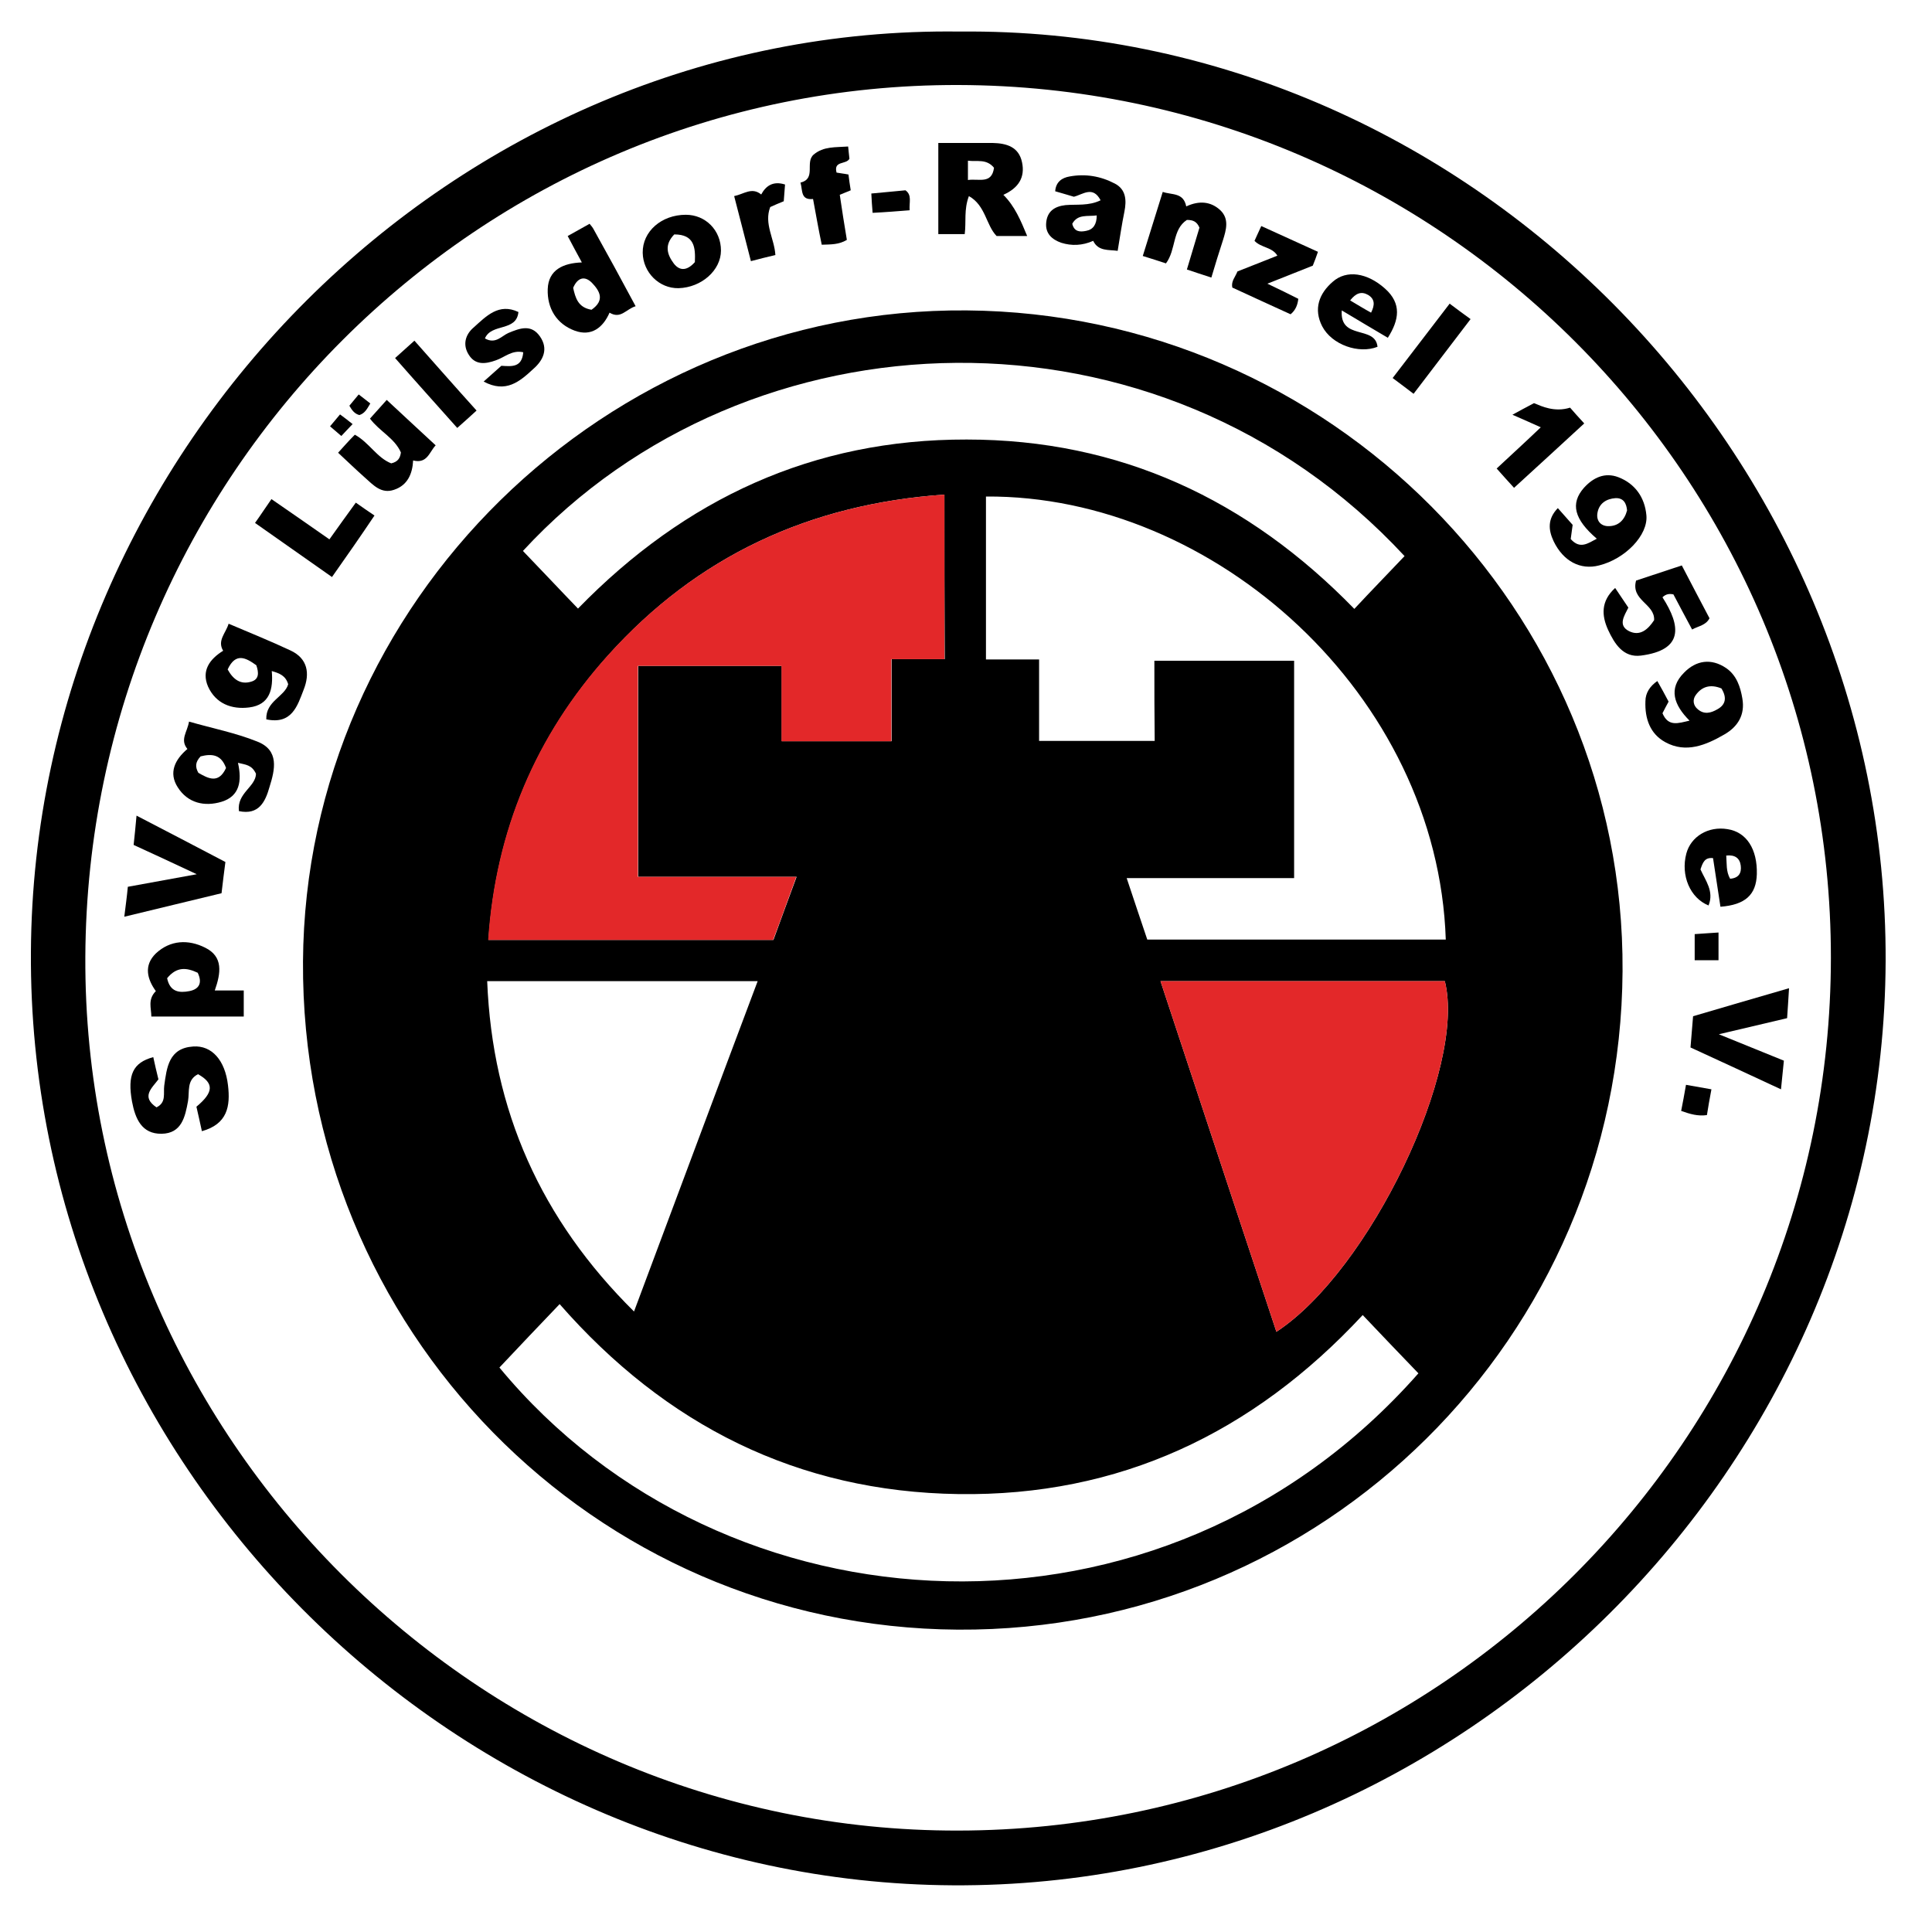 <?xml version="1.0" encoding="utf-8"?>
<!-- Generator: Adobe Illustrator 27.0.0, SVG Export Plug-In . SVG Version: 6.00 Build 0)  -->
<svg version="1.1" id="Ebene_1" xmlns="http://www.w3.org/2000/svg" xmlns:xlink="http://www.w3.org/1999/xlink" x="0px" y="0px"
	 viewBox="0 0 600 600" style="enable-background:new 0 0 600 600;" xml:space="preserve">
<style type="text/css">
	.st0{fill:#E32829;}
</style>
<g>
	<path d="M298,9.8c157.6-1.6,288.2,131.3,287.6,288.7c-0.6,157-131.8,287.9-289.7,287C139.7,584.6,8.6,454,9.6,295.6
		C10.5,139.2,141,7.7,298,9.8z M568.6,297.5c0.1-149.1-121.4-270.7-270.9-271.1C148.8,26,27.2,147.4,26.5,297.2
		c-0.7,148.8,122,271.6,271.1,271.3C447,568.3,568.5,446.8,568.6,297.5z"/>
	<path d="M503.9,301.6c-0.7,113.8-93,205.2-206.4,204.5c-113.2-0.7-204.1-93.5-203.4-207.5c0.7-111.5,94.1-203.1,206.1-202.2
		C412.9,97.3,504.6,189.6,503.9,301.6z M358.5,205.2c14.6,0,29,0,43.4,0c0,22.4,0,44.8,0,67.5c-17.4,0-34.4,0-52,0
		c2.3,6.8,4.3,13,6.4,19.1c31.3,0,62,0,92.7,0c-2.5-76-71.9-138.1-142.8-137.6c0,16.7,0,33.4,0,50.6c5.5,0,10.8,0,16.5,0
		c0,8.7,0,16.9,0,25.3c12.2,0,23.9,0,35.9,0C358.5,221.9,358.5,213.7,358.5,205.2z M293.3,153.6c-41.8,2.9-76.8,19.1-104.5,50
		c-22.4,25-34.8,54.4-37.1,88.3c29.9,0,59,0,88.5,0c2.3-6.3,4.6-12.6,7.2-19.6c-17.1,0-33.2,0-49.2,0c0-22.2,0-43.9,0-65.5
		c14.9,0,29.3,0,44.6,0c0,7.9,0,15.6,0,23.4c11.8,0,22.6,0,34.1,0c0-8.5,0-16.7,0-25.5c5.8,0,11,0,16.5,0
		C293.3,187.6,293.3,171,293.3,153.6z M423.2,408.4c-34.2,36.8-75.7,56.3-125.5,55.6c-50-0.7-91-21.4-123.9-59
		c-6.4,6.7-12.6,13.2-18.7,19.7c69.7,84.3,205.8,92.1,285.4,1.8C434.7,420.5,429,414.5,423.2,408.4z M436.2,172.7
		c-76-82-203.8-77.5-273.8-1.6c5.7,5.9,11.3,11.9,17.1,17.9c33.3-34.2,73.1-52.6,120.7-52.5c47.6,0,87.3,18.6,120.4,52.6
		C425.9,183.4,431.1,178.1,436.2,172.7z M396.4,413.6c29-19,59.1-82,52.3-108.9c-29.2,0-58.4,0-88.3,0
		C372.4,341,384.3,377.1,396.4,413.6z M151.3,304.7c1.6,40.2,16.7,74,45.6,102.6c13-34.7,25.6-68.6,38.4-102.6
		C206.8,304.7,179.2,304.7,151.3,304.7z"/>
	<path d="M291.4,44.4c6.3,0,11.6,0,16.9,0c4.3,0.1,8.1,1.2,9.1,6c1,4.7-1.1,8-5.8,10.1c3.6,3.6,5.4,8,7.4,12.8c-3.3,0-6.3,0-9.5,0
		c-3.3-3.4-3.4-9.5-8.6-12.4c-1.6,4.2-0.8,8-1.3,11.8c-3,0-5.7,0-8.2,0C291.4,63,291.4,53.7,291.4,44.4z M300.6,55.9
		c3.4-0.5,7.4,1.4,8.1-3.8c-2.4-2.9-5.3-1.8-8.1-2.2C300.6,52,300.6,53.6,300.6,55.9z"/>
	<path d="M74.2,251.9c-0.7-5.6,5.2-7.5,5.3-11.6c-1.3-2.8-3.2-2.8-5.6-3.4c1.3,5.7,0.5,10.4-5.1,12.1c-5.3,1.6-10.5,0.4-13.6-4.5
		c-2.9-4.5-0.9-8.6,3-11.9c-2.4-2.9,0-5.3,0.5-8.5c7.3,2.1,14.5,3.5,21.2,6.2c6.9,2.7,5.5,8.7,3.8,14.1
		C82.4,249,80.4,253.2,74.2,251.9z M62.3,234.9c-1.7,1.8-1.7,3.3-0.7,5.1c3.1,1.8,6.3,3.5,8.6-1.5C68.7,234.3,65.8,234,62.3,234.9z"
		/>
	<path d="M82.7,223.4c-0.2-5.7,5.7-7,6.8-10.9c-0.8-2.7-2.7-3.4-5.1-4.1c0.5,5.6-0.6,10.5-7,11.3c-5.5,0.7-10.4-1.2-12.8-6.5
		c-2.1-4.9,0.5-8.5,4.7-11.1c-1.9-3.2,0.8-5.4,1.7-8.4c6.6,2.8,13,5.4,19.2,8.3c5.4,2.5,6.1,7.2,4.1,12.2
		C92.4,219.1,90.7,225.1,82.7,223.4z M70.7,207.9c1.7,3.1,4,4.8,7.3,3.8c2.5-0.7,2.4-2.8,1.6-5.1C76.4,204.3,73.2,202.5,70.7,207.9z
		"/>
	<path d="M62.7,351.3c-0.6-2.9-1.2-5.3-1.7-7.6c5.4-4.5,5.5-7.3,0.5-10.1c-3.6,1.8-2.6,5.4-3.1,8.3c-0.9,5-2,10.1-8.2,10.2
		s-8.2-4.7-9.2-10c-1.5-8.3,0.3-12.1,6.6-13.8c0.5,2.3,1,4.5,1.6,6.9c-2,2.7-5.5,5.4-0.6,8.7c3.1-1.5,2.1-4.3,2.4-6.7
		c0.8-5.7,1.4-11.7,9-12.2c5.8-0.4,9.9,4.3,10.8,12C71.6,343.6,70.6,349.1,62.7,351.3z"/>
	<path d="M483.8,157.8c1.6,1.8,3.1,3.5,4.6,5.2c-0.2,1.6-0.4,3-0.6,4.4c2.9,3.3,5.4,1.3,8.1-0.1c-7-6-8.3-10.9-4-15.8
		c2.9-3.2,6.5-4.9,10.7-3.3c5.2,2,8.2,6.3,8.7,11.8c0.6,6.2-6.6,13.6-14.7,15.6c-5.8,1.5-11.1-1.3-14.1-7.5
		C480.8,164.5,480.6,161.1,483.8,157.8z M505.3,158.5c-0.2-2.2-1.1-3.9-3.6-3.8c-2.8,0.2-5.1,1.6-5.6,4.6c-0.4,2.3,0.9,4,3.2,4.1
		C502.5,163.5,504.5,161.6,505.3,158.5z"/>
	<path d="M514.7,211.5c1.2,2.1,2.3,4.1,3.5,6.4c-0.6,1.1-1.3,2.4-1.9,3.6c1.8,4.3,4.9,3.1,8.4,2.3c-4.8-4.8-6.7-9.9-1.7-14.9
		c3.7-3.8,8.4-4.6,13.1-1.4c3.2,2.2,4.4,5.8,5,9.4c0.9,5.1-1.4,8.8-5.6,11.2c-5.7,3.3-11.9,5.9-18.3,2.4c-4.8-2.6-6.4-7.4-6.2-12.7
		C511,215.2,512.4,213.1,514.7,211.5z M534.6,213.8c-3.4-1.4-6.1-0.6-8,2.1c-1,1.4-0.8,3.2,0.7,4.4c2,1.7,4.1,1.1,6,0
		C535.9,218.9,536.4,216.7,534.6,213.8z"/>
	<path d="M555.6,306.9c-0.2,3.5-0.4,6.4-0.6,9.3c-6.7,1.6-13.1,3.1-21.2,5c7.6,3.1,13.8,5.6,20.2,8.2c-0.3,2.9-0.6,5.7-0.9,8.9
		c-9.6-4.5-18.8-8.7-28.1-13c0.3-3.3,0.5-6.4,0.8-9.7C535.6,312.7,545.3,309.9,555.6,306.9z"/>
	<path d="M39.7,275.4c7.1-1.3,13.6-2.5,21.4-3.9c-7.2-3.4-13.3-6.2-19.6-9.1c0.3-2.9,0.6-5.6,0.9-9.1c9.6,5,18.5,9.6,27.6,14.4
		c-0.4,3.1-0.8,6.2-1.2,9.7c-9.8,2.4-19.6,4.7-30.2,7.3C39,281.4,39.4,278.6,39.7,275.4z"/>
	<path d="M501.6,182.6c1.5,2.2,2.8,4.2,4.1,6.1c-1.3,2.6-3.3,5.5,0.2,7.3c3.4,1.7,5.9-0.5,7.8-3.4c0.3-5.1-7.3-6.1-5.6-12.3
		c4.3-1.4,9.1-3,14.2-4.7c2.9,5.6,5.7,10.9,8.6,16.4c-1.1,2.2-3.4,2.4-5.4,3.5c-2-3.7-3.9-7.3-5.8-10.9c-1.3-0.3-2.4-0.1-3.4,0.9
		c5.8,9,6.5,16.4-6.7,18.1c-5.5,0.7-8.2-3.7-10.2-8C497.4,191.2,497.1,186.7,501.6,182.6z"/>
	<path d="M47,315.7c0-2.6-1.2-5.3,1.4-7.9c-2.6-3.6-3.9-7.9,0-11.7c4.5-4.2,10.1-4.4,15.3-1.8c5.7,2.8,4.9,7.9,3,13.3
		c3.1,0,5.9,0,9,0c0,2.8,0,5.2,0,8.1C66.2,315.7,56.8,315.7,47,315.7z M51.9,303.8c0.9,4.3,3.8,4.6,6.9,4c3.1-0.6,4.1-2.6,2.6-5.7
		C58,300.5,54.9,300.1,51.9,303.8z"/>
	<path d="M197.4,95.1c-3,0.9-4.6,4.1-8.1,2c-2,4.6-5.6,7.5-10.8,5.6c-5.7-2.1-8.6-7-8.4-12.9c0.2-6,4.8-8.1,10.6-8.3
		c-1.5-2.7-2.8-5.2-4.4-8.2c2.3-1.3,4.5-2.5,6.8-3.8c0.6,0.7,1,1.2,1.3,1.8C188.7,79,192.9,86.7,197.4,95.1z M183.7,96.2
		c4.3-3,2.5-5.9,0.1-8.4c-2.3-2.3-4.5-1.5-5.8,1.6C178.7,92.5,179.5,95.5,183.7,96.2z"/>
	<path d="M368.4,64.1c4.1-1.9,7.7-1.5,10.6,1.2c2.8,2.7,1.8,6.1,0.8,9.3c-1.2,3.7-2.4,7.5-3.6,11.6c-2.7-0.9-5-1.6-7.6-2.5
		c1.4-4.6,2.7-9,3.9-13c-0.8-1.9-2-2.4-3.9-2.4c-4.6,3-3.3,9.2-6.5,13.5c-2.2-0.7-4.5-1.5-7.2-2.3c2.1-6.8,4.1-13.2,6.2-19.9
		C364,60.6,367.5,59.7,368.4,64.1z"/>
	<path d="M347.1,77.9c-2.8-0.4-6,0.2-7.6-3.1c-3.4,1.5-6.7,1.6-9.9,0.6c-2.9-1-5-2.9-4.7-6.2c0.3-3.5,2.5-5.1,6-5.5
		c3.5-0.3,7.2,0.3,10.9-1.5c-2.4-4.6-5.5-1.8-8.3-1.1c-1.9-0.6-3.8-1.1-5.8-1.7c0.2-2.9,2.1-4.2,4.5-4.6c4.9-0.9,9.6-0.1,14,2.2
		c3.5,1.8,3.7,5.2,3,8.7C348.4,69.6,347.8,73.7,347.1,77.9z M340.6,66.9c-2.9,0.4-5.9-0.5-7.6,2.6c0.6,2.5,2.4,2.6,4.3,2.2
		C339.5,71.3,340.6,69.7,340.6,66.9z"/>
	<path d="M120.1,124.2c5.5,5.1,10.2,9.5,15.2,14.1c-2,2.1-2.6,5.8-7,4.7c-0.2,4.1-1.7,7.7-5.9,9.1c-4,1.4-6.5-1.5-9.1-3.8
		c-2.7-2.4-5.3-4.9-8.3-7.7c1.8-2,3.4-3.8,5.2-5.6c4.4,2.4,6.9,7.2,11.3,8.9c2.2-0.5,2.8-1.8,3-3.4c-2-4.5-6.6-6.5-9.6-10.5
		C116.5,128.2,118.2,126.3,120.1,124.2z"/>
	<path d="M534.3,281.6c-0.8-5-1.5-10.1-2.3-15.1c-2.6-0.3-3.2,1.4-3.9,3.5c1.5,3.4,4.3,6.8,2.5,11.2c-5.7-2.3-8.7-9.3-6.9-16.1
		c1.4-5.3,6.8-8.6,12.8-7.6c5.9,0.9,9.3,6.2,9.1,14C545.4,277.9,542,281,534.3,281.6z M537.3,272.9c2.7-0.2,3.6-1.8,3.3-4.1
		c-0.3-2.3-1.8-3.4-4.5-3.1C536.3,268.2,536,270.6,537.3,272.9z"/>
	<path d="M427.8,107.7c-5.8,2.3-14.2-0.6-17.2-6.4c-2.7-5.3-1-10.1,3.3-13.8c4.3-3.8,10.7-2.8,16.2,2.1c5.3,4.7,4.4,9.8,0.9,15.3
		c-4.6-2.7-9.1-5.4-14.3-8.5C416,105.8,427.1,100.9,427.8,107.7z M419.3,93.3c2.2,1.3,4.3,2.6,6.5,3.8c1.2-2.4,1.2-4.2-0.9-5.5
		C422.8,90.4,421.1,91,419.3,93.3z"/>
	<path d="M103.1,179.2c-8.1-5.7-15.9-11.2-23.9-16.8c1.8-2.5,3.2-4.7,5.1-7.4c6.1,4.2,12,8.3,18,12.5c2.7-3.8,5.3-7.4,8.2-11.4
		c1.8,1.3,3.6,2.5,5.8,4C112,166.5,107.7,172.7,103.1,179.2z"/>
	<path d="M199.6,78.5c-0.1-6.6,5.8-11.8,13.4-11.8c6.1,0,10.9,4.8,10.9,11.1c0,6.1-6,11.5-13.2,11.7
		C204.7,89.6,199.7,84.6,199.6,78.5z M209.4,72.8c-3.2,3.3-2.2,6.3-0.1,9.1c1.9,2.4,4.2,2.1,6.5-0.5C216,76.9,215.7,72.8,209.4,72.8
		z"/>
	<path d="M400.8,97.6c-6.1-2.8-12.1-5.5-18.1-8.3c-0.4-2,0.9-3.2,1.6-5c4-1.6,8.1-3.2,12.4-4.9c-1.6-2.7-5-2.4-7.1-4.6
		c0.6-1.4,1.3-2.8,2.1-4.6c6,2.7,11.6,5.3,17.6,8c-0.5,1.5-1,2.8-1.6,4.3c-4.4,1.8-8.9,3.5-14.1,5.6c3.6,1.7,6.4,3.1,9.6,4.7
		C403,94.6,402.4,96.3,400.8,97.6z"/>
	<path d="M150.2,118.5c2.1-1.9,3.8-3.4,5.5-4.9c3.2,0.2,6.4,0.6,6.8-4.2c-3.5-0.8-5.8,1.6-8.5,2.5c-3.3,1.2-6.4,1.5-8.4-1.7
		c-2-3.1-1.1-6.3,1.5-8.5c3.9-3.5,7.8-7.7,13.9-4.8c-0.6,6.2-8.4,3.4-10.4,8.2c3.3,1.9,5.2-0.8,7.3-1.7c3.6-1.5,7.1-2.8,9.8,1.1
		s1,7.4-2.1,10.1C161.4,118.5,157.1,122.2,150.2,118.5z"/>
	<path d="M487.6,126.6c1.5,1.7,2.8,3.2,4.4,4.9c-7.2,6.6-14.2,13.1-21.8,20c-1.7-1.9-3.4-3.7-5.4-6c4.5-4.2,9-8.3,13.7-12.8
		c-2.7-1.2-5.1-2.3-8.8-3.9c2.3-1.3,4.1-2.2,6.7-3.6C478.8,126.2,482.8,128.1,487.6,126.6z"/>
	<path d="M252.5,61.8c-3.9,0.4-3.2-2.6-3.9-5.1c5-1.2,1.3-6.3,4.1-8.7c3.1-2.6,6.7-2.2,10.7-2.5c0.1,1.4,0.3,2.6,0.4,3.8
		c-1,1.9-5,0.5-4,4.3c1,0.2,2.2,0.3,3.7,0.6c0.2,1.6,0.4,3.1,0.7,4.9c-1.2,0.5-2.2,0.9-3.4,1.4c0.7,4.7,1.4,9.3,2.2,14
		c-2.5,1.5-4.9,1.4-7.8,1.5C254.2,71.3,253.4,66.6,252.5,61.8z"/>
	<path d="M432.5,117.4c6.1-8,11.8-15.4,17.7-23.1c2.2,1.7,4.2,3.1,6.5,4.8c-6,7.8-11.7,15.4-17.7,23.2
		C436.8,120.6,434.9,119.2,432.5,117.4z"/>
	<path d="M122.7,111.2c2-1.8,3.9-3.5,6-5.4c6.4,7.2,12.7,14.4,19.3,21.7c-2,1.8-3.8,3.5-6,5.4C135.5,125.6,129.1,118.5,122.7,111.2z
		"/>
	<path d="M243.4,62.5c-1.5,0.6-2.9,1.2-4.2,1.8c-2,5.2,1.3,9.8,1.6,14.9c-2.6,0.6-4.9,1.2-7.6,1.9c-1.8-6.9-3.4-13.4-5.2-20.2
		c3-0.6,5.5-2.9,8.4-0.5c1.4-2.6,3.6-4.3,7.4-3.1C243.7,59,243.5,60.8,243.4,62.5z"/>
	<path d="M282.5,65.3c-3.8,0.3-7.5,0.6-11.5,0.8c-0.2-2.2-0.3-4-0.4-6c3.7-0.3,7-0.7,10.6-1C283.3,60.6,282.3,62.8,282.5,65.3z"/>
	<path d="M526.3,290.1c2.5-0.2,4.7-0.3,7.4-0.5c0,3,0,5.7,0,8.6c-2.3,0-4.7,0-7.4,0C526.3,295.7,526.3,293.2,526.3,290.1z"/>
	<path d="M531.5,338.3c-0.6,3.1-1,5.5-1.4,8c-2.8,0.4-5.2-0.3-8-1.3c0.5-2.6,1-5.1,1.5-8.1C526.3,337.4,528.6,337.8,531.5,338.3z"/>
	<path d="M109.5,131.7c-1.4,1.5-2.4,2.5-3.5,3.7c-1.3-1.1-2.3-2-3.5-3c1.1-1.3,2-2.4,3.1-3.7C106.8,129.6,107.9,130.4,109.5,131.7z"
		/>
	<path d="M115,125.3c-1.1,1.9-1.8,3.1-3.4,3.6c-1.5-0.4-2.3-1.5-3.1-2.9c0.9-1.1,1.8-2.2,2.9-3.5C112.6,123.4,113.7,124.3,115,125.3
		z"/>
	<path class="st0" d="M293.3,153.6c0,17.4,0,34,0,51.1c-5.5,0-10.7,0-16.5,0c0,8.7,0,16.9,0,25.5c-11.4,0-22.3,0-34.1,0
		c0-7.7,0-15.4,0-23.4c-15.3,0-29.7,0-44.6,0c0,21.7,0,43.4,0,65.5c16,0,32,0,49.2,0c-2.6,7-4.8,13.3-7.2,19.6
		c-29.5,0-58.5,0-88.5,0c2.3-33.9,14.7-63.4,37.1-88.3C216.5,172.7,251.5,156.5,293.3,153.6z"/>
	<path class="st0" d="M396.4,413.6c-12.1-36.5-24-72.6-36-108.9c29.8,0,59.1,0,88.3,0C455.5,331.6,425.4,394.6,396.4,413.6z"/>


    <animateTransform repeatCount="indefinite"
      attributeName="transform" type="rotate"
      from="360 300 300" to="0 300 300" begin="0" dur="7s" />
</g>
</svg>
